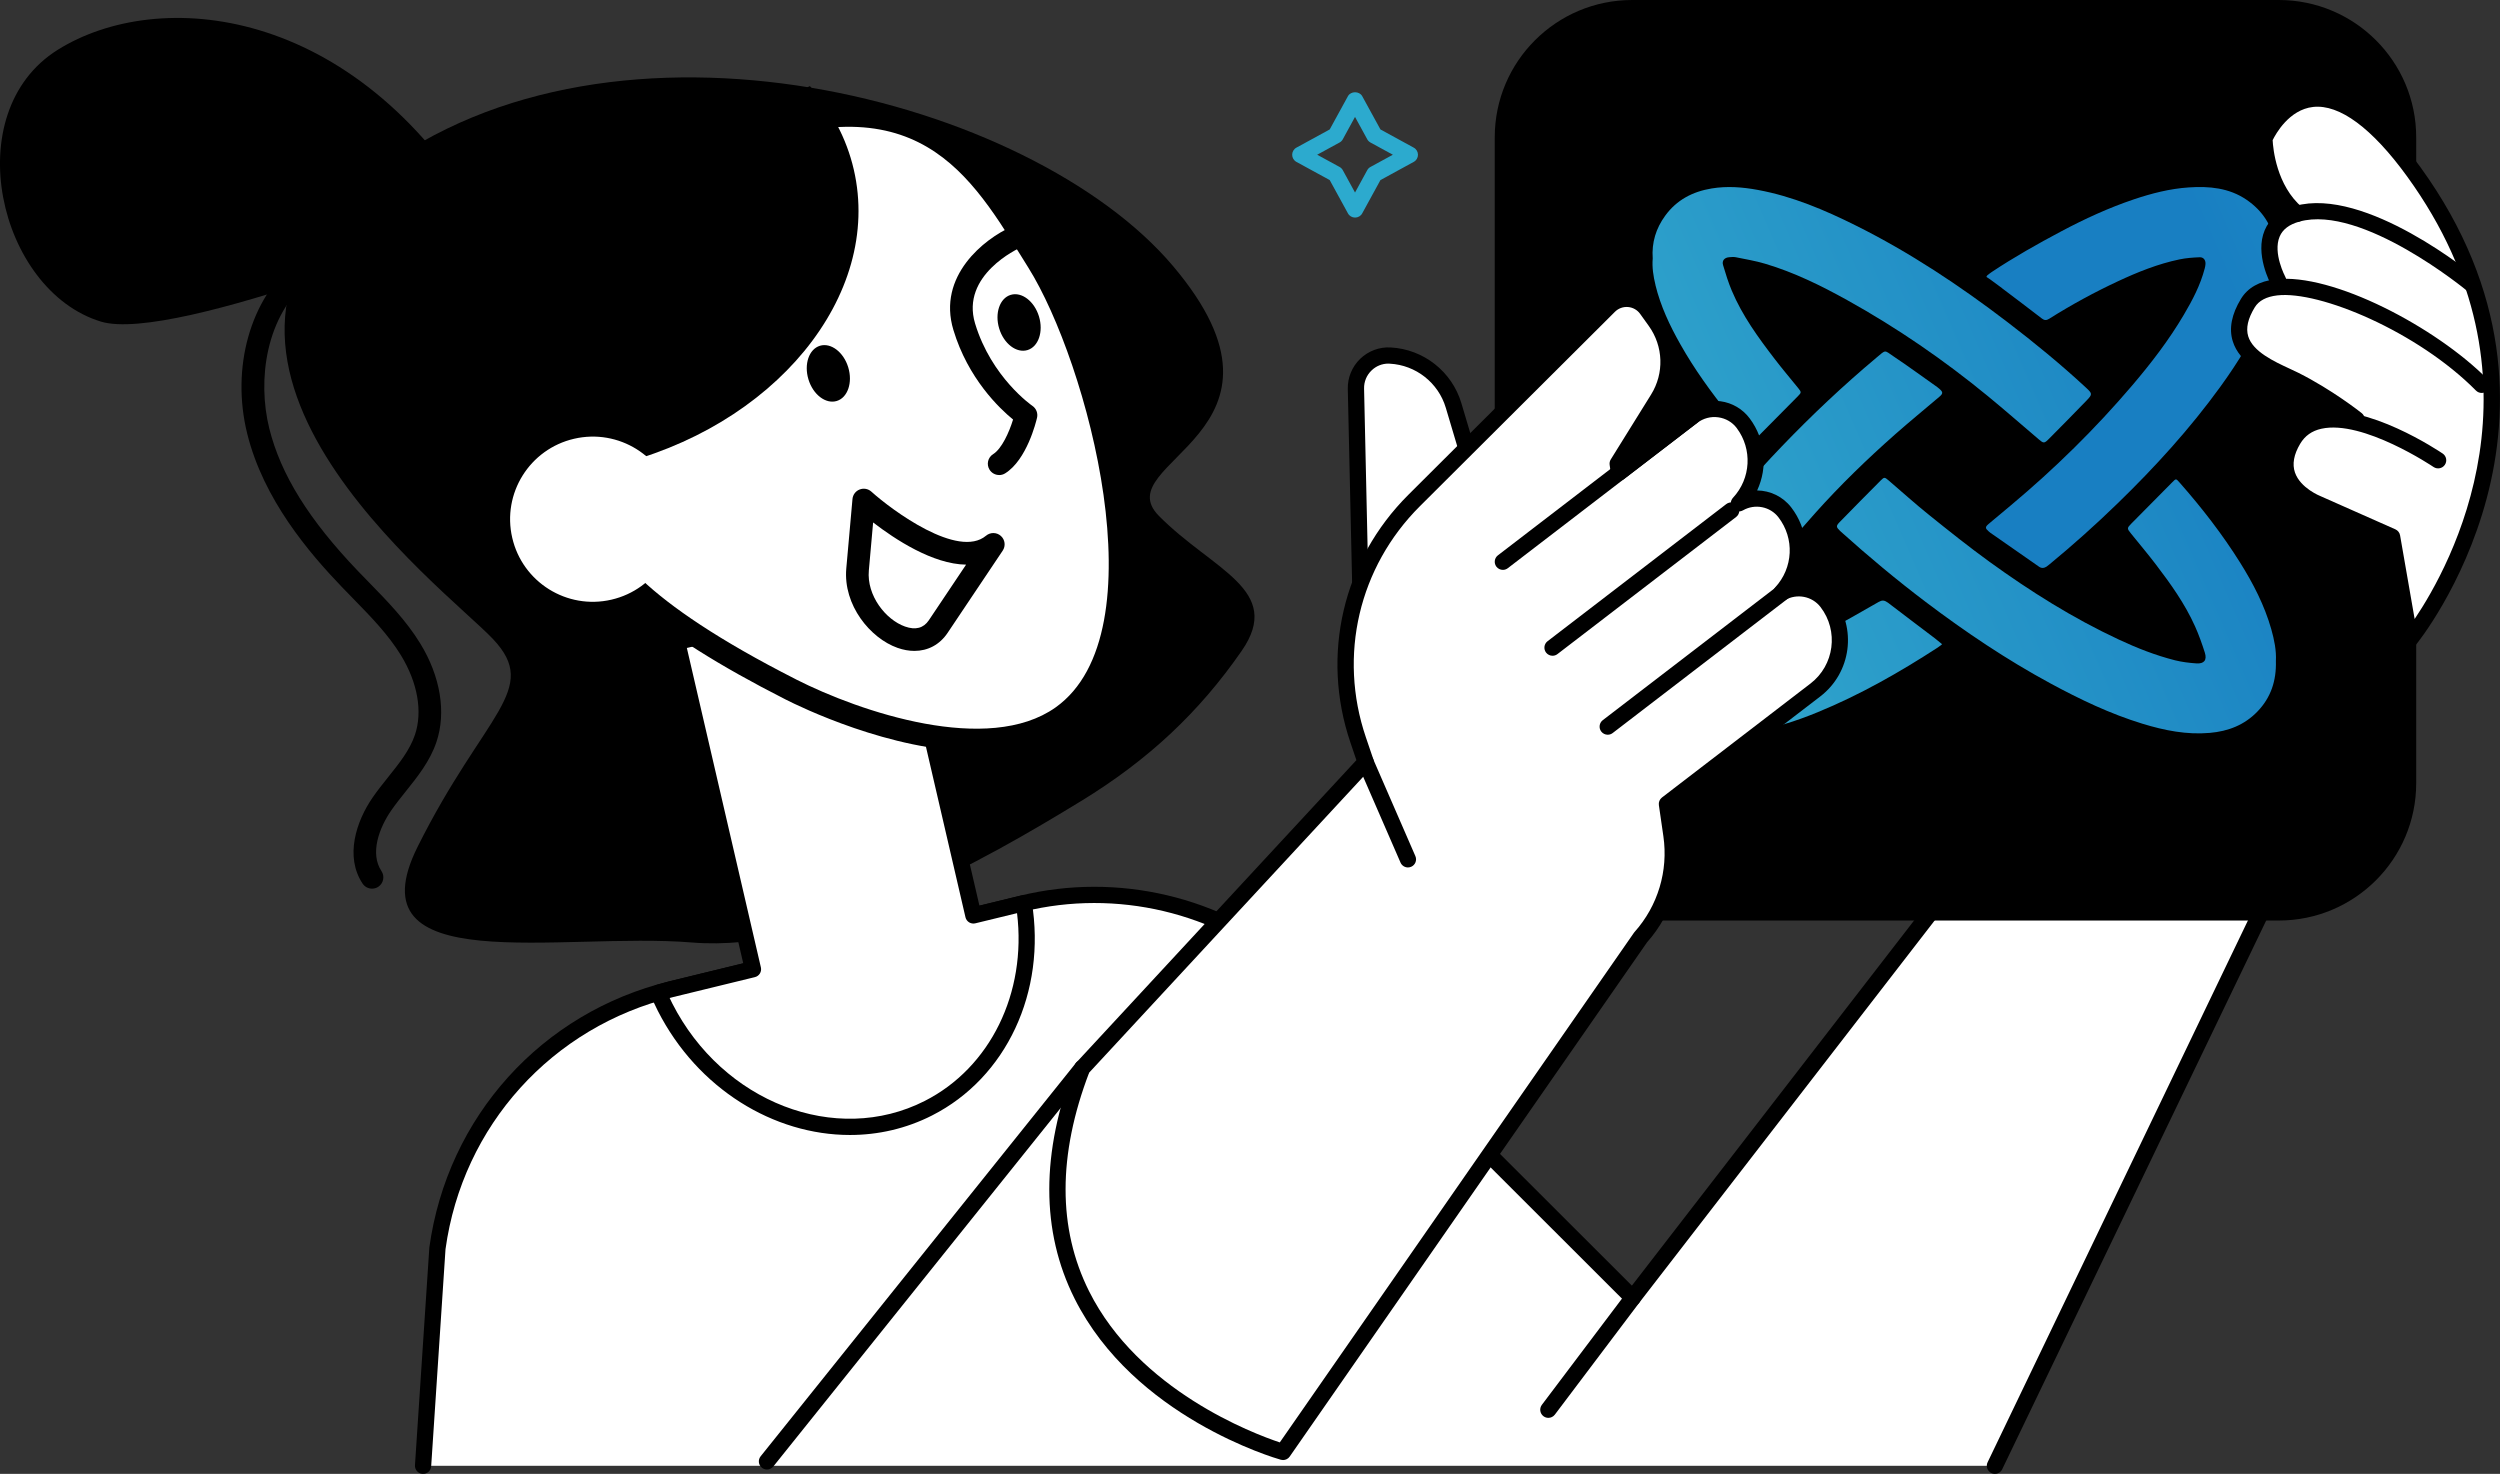 <svg xmlns="http://www.w3.org/2000/svg" width="402" height="237" viewBox="0 0 402 237" fill="none"><rect x="0" y="0" width="402" height="237" fill="#333333" stroke="none"/><g clip-path="url(#clip0_205_349)"><path d="M320.78 235.698L383 109.5L351.469 93.644L262.536 208.706L217.42 163.637L207.936 155.599C195.889 145.388 179.674 141.563 164.327 145.308L107.945 159.069C88.049 163.925 73.137 180.43 70.34 200.699L68.029 235.705H320.78V235.698Z" fill="white"></path><path d="M320.78 237C320.571 237 320.356 236.951 320.159 236.84C319.526 236.496 319.293 235.704 319.637 235.072L381.483 106.355L351.863 95.265L263.575 209.498C263.347 209.793 262.997 209.977 262.622 210.001C262.241 210.026 261.878 209.885 261.614 209.621L216.499 164.552L207.094 156.588C195.404 146.677 179.534 142.932 164.641 146.567L108.259 160.327C88.756 165.086 74.379 181.001 71.638 200.865L69.333 235.778C69.284 236.496 68.681 237.043 67.944 236.994C67.225 236.945 66.677 236.325 66.727 235.606L69.038 200.601C71.939 179.571 87.084 162.808 107.632 157.791L164.014 144.031C179.718 140.199 196.455 144.148 208.779 154.598L218.263 162.636L262.407 206.729L350.431 92.84C350.806 92.355 351.464 92.195 352.017 92.459L383.837 104.58C384.163 104.734 384.409 105.01 384.526 105.354C384.636 105.698 384.606 106.066 384.434 106.385L321.924 236.318C321.69 236.754 321.235 237 320.774 237H320.78Z" fill="black"></path><path d="M366.417 0H262.462C250.251 0 240.353 9.888 240.353 22.086V125.936C240.353 138.134 250.251 148.022 262.462 148.022H366.417C378.628 148.022 388.526 138.134 388.526 125.936V22.086C388.526 9.888 378.628 0 366.417 0Z" fill="black"></path><path d="M360.228 90.495C357.352 85.902 354.039 81.634 350.461 77.575C349.896 76.931 349.902 76.937 349.3 77.545C347.111 79.755 344.917 81.966 342.729 84.182C341.998 84.925 342.004 84.981 342.668 85.797C343.989 87.43 345.341 89.039 346.62 90.709C349.023 93.859 351.334 97.083 352.963 100.718C353.578 102.087 354.082 103.512 354.536 104.936C354.918 106.14 354.426 106.766 353.172 106.674C352.023 106.594 350.861 106.453 349.748 106.177C346.614 105.384 343.62 104.206 340.694 102.836C333.325 99.398 326.471 95.087 319.901 90.329C316.588 87.934 313.392 85.374 310.202 82.813C307.964 81.014 305.832 79.086 303.649 77.219C303.059 76.716 302.973 76.704 302.445 77.232C300.226 79.46 298.013 81.695 295.819 83.949C295.204 84.581 295.247 84.753 295.88 85.367C295.936 85.423 295.997 85.478 296.059 85.533C300.441 89.469 304.959 93.245 309.661 96.8C316.029 101.614 322.636 106.06 329.668 109.867C334.443 112.452 339.324 114.791 344.53 116.382C348.046 117.456 351.623 118.175 355.335 117.849C358.298 117.591 360.923 116.578 363.012 114.398C365.151 112.169 366.055 109.48 365.963 106.287C366.055 104.623 365.705 102.879 365.219 101.166C364.131 97.341 362.324 93.847 360.228 90.495Z" fill="url(#paint0_linear_205_349)"></path><path d="M266.193 45.825C267.017 49.22 268.492 52.339 270.201 55.36C272.444 59.339 275.112 63.029 277.97 66.585C279.064 67.948 280.214 69.268 281.357 70.588C281.762 71.055 281.849 71.036 282.266 70.612C284.547 68.31 286.833 66.007 289.108 63.705C289.679 63.128 289.673 63.054 289.169 62.428C287.909 60.868 286.606 59.339 285.389 57.749C282.74 54.298 280.177 50.786 278.474 46.745C277.909 45.407 277.478 44.013 277.067 42.625C276.851 41.907 277.3 41.416 278.05 41.361C278.4 41.336 278.769 41.293 279.107 41.361C280.675 41.68 282.266 41.944 283.797 42.398C288.45 43.774 292.783 45.904 297.012 48.25C305.045 52.708 312.587 57.896 319.68 63.723C322.434 65.983 325.108 68.335 327.824 70.643C328.605 71.306 328.716 71.325 329.447 70.588C331.482 68.537 333.516 66.486 335.52 64.405C336.491 63.398 336.46 63.293 335.428 62.336C331.402 58.602 327.154 55.121 322.79 51.787C315.12 45.923 307.098 40.593 298.432 36.27C293.398 33.759 288.235 31.567 282.666 30.541C280.214 30.087 277.73 29.891 275.241 30.302C272.186 30.805 269.617 32.138 267.767 34.68C266.273 36.725 265.573 39.009 265.757 41.557C265.634 42.994 265.855 44.418 266.2 45.825H266.193Z" fill="url(#paint1_linear_205_349)"></path><path d="M321.911 46.334C324.063 47.961 326.214 49.582 328.347 51.228C328.753 51.541 329.078 51.529 329.509 51.258C333.067 49.017 336.755 47.009 340.566 45.229C343.75 43.743 347.008 42.429 350.468 41.71C351.525 41.489 352.619 41.41 353.707 41.367C354.334 41.342 354.685 41.833 354.642 42.459C354.629 42.699 354.58 42.938 354.519 43.166C353.824 45.843 352.546 48.268 351.15 50.632C348.759 54.691 345.889 58.418 342.84 61.998C336.909 68.961 330.4 75.353 323.38 81.229C322.176 82.236 320.959 83.237 319.76 84.256C319.189 84.747 319.207 84.95 319.772 85.441C319.859 85.515 319.938 85.594 320.031 85.656C322.649 87.486 325.267 89.309 327.886 91.133C328.292 91.415 328.703 91.366 329.103 91.102C329.275 90.986 329.435 90.85 329.595 90.715C333.362 87.615 336.995 84.36 340.498 80.959C346.51 75.125 352.134 68.954 357.051 62.163C359.915 58.203 362.485 54.077 364.292 49.515C365.564 46.297 366.314 42.994 365.859 39.518C365.447 36.374 363.855 33.906 361.243 32.119C358.434 30.204 355.232 29.915 351.962 30.136C348.919 30.339 345.981 31.094 343.098 32.064C339.06 33.427 335.213 35.202 331.451 37.197C327.622 39.23 323.854 41.354 320.246 43.755C319.994 43.921 319.766 44.117 319.527 44.301C319.49 44.375 319.453 44.449 319.41 44.523C319.613 44.658 319.816 44.781 320.012 44.922C320.645 45.382 321.285 45.849 321.911 46.322V46.334Z" fill="url(#paint2_linear_205_349)"></path><path d="M303.496 96.874C303.004 96.493 302.629 96.487 302.088 96.794C299.205 98.44 296.335 100.104 293.391 101.639C289.617 103.616 285.695 105.249 281.54 106.232C280.471 106.484 279.358 106.612 278.258 106.662C277.275 106.705 276.894 106.183 277.09 105.213C277.226 104.556 277.416 103.905 277.637 103.278C279.069 99.232 281.424 95.695 283.907 92.238C286.365 88.824 289.094 85.631 291.897 82.494C295.905 78.011 300.213 73.842 304.713 69.863C307.061 67.794 309.482 65.811 311.867 63.785C312.457 63.287 312.451 63.035 311.855 62.526C311.744 62.434 311.64 62.335 311.517 62.249C309.187 60.604 306.882 58.915 304.51 57.325C302.955 56.281 303.311 56.189 301.756 57.491C296.403 61.979 291.326 66.763 286.488 71.804C281.903 76.581 277.576 81.567 273.765 86.982C271.11 90.758 268.78 94.701 267.133 99.035C266.014 101.977 265.424 105.01 265.775 108.129C266.254 112.372 268.584 115.362 272.548 116.965C275.345 118.101 278.289 118.076 281.233 117.683C285.075 117.174 288.732 115.982 292.303 114.515C299.082 111.733 305.413 108.129 311.548 104.15C311.763 104.015 311.953 103.849 312.297 103.592C311.867 103.242 311.523 102.947 311.167 102.67C308.61 100.73 306.046 98.802 303.502 96.85L303.496 96.874Z" fill="url(#paint3_linear_205_349)"></path><path d="M218.846 99.164L218.029 62.52C217.961 59.474 220.5 57.012 223.548 57.178C228.299 57.429 232.381 60.641 233.739 65.197L237.452 77.674L218.852 99.171L218.846 99.164Z" fill="white"></path><path d="M218.846 100.466C218.698 100.466 218.551 100.442 218.403 100.386C217.893 100.202 217.549 99.73 217.543 99.189L216.725 62.544C216.682 60.733 217.408 58.965 218.711 57.706C220.014 56.441 221.802 55.766 223.616 55.87C228.908 56.152 233.475 59.751 234.987 64.822L238.699 77.299C238.828 77.723 238.724 78.19 238.435 78.521L219.836 100.018C219.584 100.313 219.221 100.472 218.846 100.472V100.466ZM223.265 58.467C222.239 58.467 221.274 58.854 220.536 59.579C219.743 60.346 219.319 61.384 219.344 62.489L220.081 95.751L235.995 77.361L232.485 65.572C231.293 61.556 227.672 58.701 223.48 58.48C223.407 58.48 223.339 58.48 223.265 58.48V58.467Z" fill="black"></path><path d="M227.396 80.474L258.755 49.214C260.489 47.482 263.359 47.722 264.785 49.711L266.18 51.658C268.83 55.354 268.989 60.272 266.592 64.128L260.114 74.555L260.323 76.01L272.106 66.971C274.669 65.006 278.375 65.473 280.311 68.064C283.268 72.012 282.868 77.428 279.611 80.934C282.063 79.528 285.228 80.087 286.999 82.389C290.041 86.344 289.666 91.821 286.378 95.364C288.83 93.957 291.996 94.516 293.766 96.819C297.159 101.234 296.329 107.564 291.91 110.954L268.031 129.276L268.756 134.28C269.616 140.224 267.803 146.248 263.802 150.736L206.307 233.475C206.307 233.475 155.746 219.169 174.001 171.772C174.057 171.631 174.21 171.545 174.309 171.435L219.59 122.546L218.373 118.967C213.794 105.47 217.285 90.544 227.384 80.48L227.396 80.474Z" fill="white"></path><path d="M206.314 234.777C206.197 234.777 206.074 234.759 205.957 234.728C204.998 234.458 182.324 227.851 172.791 208.81C167.369 197.985 167.369 185.367 172.791 171.306C172.944 170.901 173.227 170.661 173.356 170.551L218.109 122.233L217.144 119.39C212.368 105.317 215.939 90.052 226.468 79.559L257.827 48.299C258.928 47.206 260.44 46.653 261.989 46.776C263.538 46.905 264.939 47.703 265.842 48.962L267.238 50.908C270.2 55.047 270.379 60.506 267.693 64.828L263.083 72.252L271.307 65.94C272.843 64.761 274.743 64.263 276.654 64.521C278.547 64.779 280.213 65.762 281.35 67.278C283.907 70.698 284.276 75.156 282.549 78.865C284.639 78.889 286.685 79.841 288.031 81.591C290.674 85.03 291.08 89.543 289.322 93.294C291.412 93.325 293.459 94.277 294.799 96.021C298.628 101 297.688 108.16 292.703 111.985L269.432 129.841L270.047 134.09C270.963 140.402 269.063 146.757 264.834 151.54L207.383 234.218C207.137 234.575 206.732 234.777 206.314 234.777ZM175.145 172.448C170.086 185.711 170.08 197.543 175.12 207.625C183.104 223.59 201.544 230.522 205.791 231.94L262.739 149.987C262.769 149.944 262.8 149.901 262.837 149.864C266.592 145.658 268.277 140.04 267.471 134.465L266.746 129.46C266.678 128.994 266.869 128.527 267.244 128.238L291.123 109.916C294.965 106.969 295.69 101.449 292.74 97.611C291.406 95.873 288.953 95.388 287.036 96.493C286.476 96.813 285.763 96.678 285.364 96.174C284.964 95.671 284.989 94.946 285.431 94.473C288.357 91.323 288.585 86.577 285.972 83.181C284.639 81.444 282.186 80.965 280.268 82.064C279.709 82.383 278.996 82.248 278.597 81.745C278.197 81.241 278.222 80.517 278.664 80.044C281.553 76.937 281.805 72.227 279.273 68.844C278.56 67.886 277.502 67.272 276.31 67.106C275.093 66.934 273.882 67.26 272.905 68.009L261.122 77.047C260.753 77.33 260.268 77.397 259.837 77.219C259.407 77.047 259.1 76.654 259.038 76.2L258.829 74.745C258.786 74.444 258.848 74.131 259.014 73.873L265.492 63.447C267.619 60.027 267.477 55.698 265.13 52.419L263.734 50.472C263.279 49.834 262.566 49.435 261.786 49.367C260.999 49.306 260.237 49.582 259.684 50.135L228.324 81.395C218.502 91.182 215.171 105.415 219.627 118.543L220.844 122.123C220.998 122.577 220.893 123.074 220.567 123.431L175.286 172.319C175.243 172.362 175.2 172.405 175.157 172.448H175.145Z" fill="black"></path><path d="M249.647 105.446C249.253 105.446 248.866 105.268 248.608 104.936C248.172 104.365 248.276 103.549 248.848 103.106L277.583 81.057C278.154 80.621 278.972 80.725 279.414 81.296C279.851 81.867 279.746 82.684 279.175 83.126L250.44 105.176C250.206 105.36 249.923 105.446 249.647 105.446Z" fill="black"></path><path d="M241.662 91.636C241.269 91.636 240.882 91.458 240.624 91.127C240.187 90.556 240.292 89.739 240.863 89.297L271.399 65.866C271.971 65.43 272.788 65.534 273.231 66.106C273.673 66.677 273.563 67.493 272.991 67.935L242.455 91.366C242.216 91.55 241.939 91.636 241.662 91.636Z" fill="black"></path><path d="M258.522 118.144C258.128 118.144 257.741 117.966 257.483 117.634C257.047 117.063 257.151 116.247 257.723 115.804L288.259 92.373C288.83 91.937 289.648 92.042 290.09 92.613C290.527 93.184 290.422 94.001 289.851 94.443L259.315 117.874C259.081 118.058 258.798 118.144 258.522 118.144Z" fill="black"></path><path d="M173.817 128.822C158.678 138.081 132.34 153.29 111.264 151.553C90.181 149.821 56.425 157.625 67.163 136.141C77.895 114.65 86.955 110.904 79.278 102.763C71.601 94.621 21.623 57.435 60.254 27.84C98.885 -1.756 165.82 15.811 188.612 42.767C211.403 69.722 177.702 74.211 186.35 82.954C194.992 91.698 206.473 94.823 199.657 104.666C192.84 114.509 184.69 122.178 173.823 128.822H173.817Z" fill="black"></path><path d="M164.628 145.241C164.53 145.265 164.431 145.278 164.333 145.302L156.527 147.206L144.425 94.995L108.886 103.217L121.086 155.857L107.951 159.062C107.251 159.234 106.568 159.449 105.88 159.652C106.212 160.419 106.556 161.187 106.943 161.948C115.376 178.521 134.332 185.797 149.287 178.201C161.069 172.215 166.841 158.78 164.634 145.241H164.628Z" fill="white"></path><path d="M136.667 182.506C124.442 182.506 112.167 175.094 105.775 162.538C105.375 161.752 105.019 160.96 104.675 160.161C104.527 159.818 104.533 159.431 104.693 159.093C104.853 158.755 105.148 158.504 105.51 158.399L106.076 158.233C106.592 158.08 107.109 157.926 107.631 157.797L119.512 154.899L107.6 103.518C107.52 103.18 107.582 102.824 107.766 102.535C107.951 102.241 108.24 102.032 108.578 101.952L144.117 93.73C144.817 93.565 145.518 94.007 145.684 94.707L157.492 145.634L164.228 143.994C164.578 143.914 165.003 143.97 165.304 144.166C165.605 144.369 165.857 144.676 165.912 145.032C168.272 159.498 161.825 173.295 149.87 179.368C145.678 181.499 141.173 182.506 136.667 182.506ZM107.68 160.481C107.815 160.775 107.957 161.064 108.104 161.353C116.199 177.256 134.405 184.292 148.69 177.035C159.249 171.674 165.101 159.658 163.54 146.837L156.834 148.47C156.496 148.556 156.139 148.495 155.838 148.317C155.543 148.133 155.328 147.838 155.248 147.5L143.441 96.561L110.446 104.193L122.352 155.562C122.512 156.256 122.081 156.956 121.387 157.122L108.252 160.327C108.055 160.376 107.865 160.425 107.674 160.481H107.68Z" fill="black"></path><path d="M77.311 34.969C77.311 34.969 28.071 55.342 16.202 51.707C-0.252 46.666 -6.878 18.114 9.287 8.007C25.459 -2.1 56.892 0.731 77.311 34.969Z" fill="black"></path><path d="M127.134 110.849C136.913 115.817 158.752 123.781 170.787 115.233C189.497 101.952 176.091 56.748 166.89 42.067C157.695 27.379 148.124 8.842 113.028 24.647C77.931 40.452 105.044 51.093 105.044 51.093C105.044 51.093 109.002 63.944 104.773 68.629C100.55 73.314 75.067 84.41 127.128 110.849H127.134Z" fill="white"></path><path d="M157.037 120.827C143.3 120.827 128.517 113.594 126.311 112.47C104.859 101.571 93.986 92.036 93.076 83.317C92.357 76.427 97.987 71.908 101.356 69.206C102.247 68.488 103.021 67.868 103.433 67.413C105.861 64.724 104.853 57.129 103.544 52.425C100.956 51.24 93.402 47.231 93.242 40.765C93.089 34.649 99.321 28.834 112.29 22.995C147.387 7.19 158.432 24.978 167.302 39.273L168.445 41.109C178.261 56.785 191.617 102.695 171.85 116.726C167.615 119.728 162.409 120.833 157.043 120.833L157.037 120.827ZM127.958 109.228C138.382 114.521 158.912 121.435 169.736 113.754C186.639 101.75 174.856 58.203 165.353 43.031L164.204 41.182C155.242 26.741 145.973 11.808 113.784 26.305C99.678 32.66 96.807 37.627 96.881 40.673C97.01 45.843 105.634 49.367 105.72 49.398C106.236 49.601 106.629 50.024 106.795 50.559C107.232 51.977 110.92 64.546 106.144 69.845C105.535 70.52 104.663 71.22 103.648 72.037C100.508 74.567 96.199 78.024 96.709 82.942C97.231 87.959 103.077 96.586 127.97 109.228H127.958Z" fill="black"></path><path d="M160.664 76.384C160.055 76.384 159.465 76.083 159.121 75.531C158.586 74.677 158.844 73.56 159.699 73.025C161.088 72.154 162.274 69.501 162.901 67.463C160.701 65.663 155.667 60.88 153.306 53.057C150.682 44.363 158.285 38.395 162.668 36.454C163.59 36.043 164.665 36.461 165.071 37.382C165.477 38.297 165.065 39.371 164.143 39.782C163.7 39.979 154.45 44.246 156.792 52.014C159.41 60.69 165.937 65.215 166.005 65.258C166.626 65.682 166.927 66.443 166.755 67.174C166.595 67.862 165.108 73.94 161.629 76.114C161.328 76.304 160.996 76.39 160.664 76.39V76.384Z" fill="black"></path><path d="M147.037 104.666C146.17 104.666 145.254 104.506 144.32 104.175C139.95 102.634 135.561 97.316 136.083 91.403L137.079 80.24C137.141 79.553 137.583 78.963 138.229 78.711C138.874 78.46 139.599 78.589 140.116 79.055C143.478 82.088 154.08 89.899 158.555 86.141C159.25 85.558 160.27 85.576 160.94 86.178C161.616 86.78 161.739 87.793 161.235 88.542L152.378 101.762C151.106 103.665 149.206 104.666 147.037 104.666ZM140.398 84.01L139.71 91.729C139.347 95.769 142.427 99.656 145.531 100.749C147.221 101.344 148.506 101.007 149.354 99.742L155.347 90.795C149.987 90.728 143.896 86.706 140.398 84.01Z" fill="black"></path><path d="M136.397 59.069C135.653 56.619 133.612 55.065 131.848 55.599C130.084 56.134 129.255 58.559 129.998 61.009C130.742 63.459 132.783 65.013 134.547 64.478C136.311 63.944 137.141 61.519 136.397 59.069Z" fill="black"></path><path d="M167.068 50.884C166.324 48.434 164.283 46.88 162.519 47.415C160.755 47.949 159.926 50.374 160.669 52.824C161.413 55.274 163.454 56.828 165.218 56.294C166.982 55.759 167.811 53.334 167.068 50.884Z" fill="black"></path><path d="M81.994 74.192C82.185 75.003 82.412 75.795 82.664 76.581C87.668 76.691 92.861 76.206 98.11 74.99C124.448 68.899 141.984 47.531 137.288 27.263C136.114 22.197 133.662 17.678 130.232 13.846C97.373 28.976 77.052 52.849 81.994 74.186V74.192Z" fill="black"></path><path d="M108.27 80.492C109.93 87.639 105.468 94.774 98.319 96.426C91.165 98.084 84.022 93.626 82.369 86.485C80.709 79.338 85.172 72.203 92.32 70.551C99.475 68.893 106.617 73.351 108.27 80.492Z" fill="white"></path><path d="M59.824 142.895C59.234 142.895 58.656 142.613 58.306 142.085C55.423 137.75 57.261 132.076 59.941 128.208C60.721 127.078 61.582 126.01 62.412 124.966C64.206 122.724 65.897 120.612 66.726 118.15C67.98 114.423 67.157 109.769 64.477 105.378C62.424 102.026 59.67 99.207 56.757 96.223C56.154 95.603 55.552 94.989 54.95 94.363C49.682 88.867 42.38 80.332 39.756 69.747C37.119 59.112 40.253 47.986 47.562 42.06C48.342 41.428 49.486 41.545 50.125 42.325C50.758 43.104 50.641 44.246 49.86 44.885C42.669 50.724 41.378 61.138 43.296 68.875C45.134 76.292 49.676 83.593 57.587 91.852C58.177 92.466 58.773 93.073 59.369 93.687C62.295 96.684 65.319 99.778 67.587 103.487C70.832 108.792 71.779 114.558 70.181 119.311C69.148 122.387 67.169 124.855 65.257 127.244C64.428 128.281 63.647 129.258 62.934 130.283C60.936 133.169 59.461 137.252 61.342 140.071C61.895 140.906 61.668 142.035 60.832 142.594C60.525 142.797 60.174 142.895 59.824 142.895Z" fill="black"></path><path d="M387.254 101.596C387.254 101.596 409.314 73.105 395.773 40.09C384.918 13.631 368.808 12.189 365.397 21C364.033 24.524 367.702 34.305 367.702 34.305C367.702 34.305 363.664 36.811 365.397 41.434C367.309 46.524 361.973 47.372 360.185 50.546C358.298 53.893 360.154 58.24 363.701 59.179C367.247 60.125 377.026 65.442 377.026 65.442C377.026 65.442 370.861 68.021 367.622 71.239C365.403 73.443 368.298 79.989 373.793 81.634C379.288 83.28 388.127 84.379 387.254 101.59V101.596Z" fill="white"></path><path d="M397.544 45.763C397.544 45.763 380.199 31.352 369.393 34.373C361.642 36.54 366.338 45.137 366.338 45.137L397.55 45.757L397.544 45.763Z" fill="white"></path><path d="M397.544 47.071C397.249 47.071 396.953 46.973 396.708 46.77C396.542 46.629 379.768 32.838 369.743 35.632C368.102 36.092 367.063 36.878 366.571 38.032C365.44 40.691 367.463 44.486 367.481 44.523C367.825 45.155 367.592 45.947 366.959 46.291C366.325 46.635 365.533 46.401 365.188 45.769C365.078 45.573 362.545 40.851 364.162 37.025C364.967 35.116 366.608 33.802 369.042 33.12C380.37 29.952 397.654 44.154 398.379 44.762C398.933 45.223 399.013 46.045 398.552 46.598C398.293 46.911 397.918 47.071 397.544 47.071Z" fill="black"></path><path d="M399.05 61.887C388.945 51.682 366.105 41.109 361.452 48.741C356.725 56.496 365.097 59.179 368.987 61.126C374.322 63.797 378.938 67.456 378.938 67.456L399.05 61.881V61.887Z" fill="white"></path><path d="M378.939 68.764C378.656 68.764 378.367 68.672 378.127 68.482C378.084 68.445 373.548 64.871 368.404 62.292C367.998 62.09 367.537 61.875 367.051 61.648C364.119 60.291 360.106 58.424 359.018 54.844C358.397 52.806 358.846 50.522 360.345 48.059C361.433 46.273 363.296 45.217 365.877 44.916C375.072 43.835 391.76 52.658 399.984 60.966C400.488 61.476 400.488 62.305 399.972 62.808C399.456 63.318 398.632 63.312 398.128 62.796C388.773 53.346 372.995 46.709 366.178 47.501C364.433 47.703 363.222 48.348 362.57 49.41C361.458 51.234 361.114 52.763 361.513 54.077C362.263 56.539 365.662 58.117 368.152 59.272C368.668 59.511 369.147 59.732 369.578 59.947C374.974 62.649 379.566 66.271 379.756 66.425C380.322 66.873 380.414 67.696 379.965 68.255C379.707 68.58 379.326 68.752 378.939 68.752V68.764Z" fill="black"></path><path d="M387.519 104.107C387.409 104.107 387.292 104.095 387.181 104.064C386.689 103.935 386.314 103.53 386.228 103.027L383.481 87.222L372.178 82.211C372.073 82.175 367.869 80.56 366.572 76.863C365.828 74.745 366.185 72.448 367.623 70.029C368.766 68.114 370.475 66.892 372.712 66.394C380.488 64.669 392.289 72.596 392.787 72.933C393.383 73.339 393.537 74.149 393.131 74.745C392.725 75.341 391.914 75.494 391.318 75.095C391.207 75.015 379.947 67.457 373.278 68.942C371.753 69.28 370.635 70.072 369.866 71.362C368.846 73.075 368.563 74.634 369.031 75.985C369.916 78.527 373.136 79.78 373.167 79.792L385.177 85.116C385.577 85.294 385.86 85.656 385.933 86.086L388.275 99.533C394.047 90.967 410.685 60.978 387.083 28.399C381.422 20.588 376.179 16.72 371.938 17.199C368.084 17.635 365.939 21.528 365.441 22.541C365.509 23.873 366.043 29.835 370.229 33.378C370.782 33.845 370.85 34.668 370.383 35.22C369.916 35.767 369.092 35.84 368.539 35.374C362.89 30.591 362.816 22.614 362.816 22.277C362.816 22.099 362.853 21.927 362.921 21.767C363.032 21.503 365.73 15.277 371.643 14.608C376.96 13.994 382.86 18.132 389.197 26.87C418.233 66.947 388.822 103.272 388.521 103.635C388.269 103.935 387.9 104.107 387.513 104.107H387.519Z" fill="black"></path><path d="M217.893 34.987C217.414 34.987 216.977 34.729 216.75 34.312L213.818 28.957L208.458 26.028C208.04 25.801 207.782 25.359 207.782 24.886C207.782 24.413 208.04 23.971 208.458 23.744L213.818 20.815L216.75 15.461C217.205 14.626 218.582 14.626 219.043 15.461L221.975 20.815L227.334 23.744C227.752 23.971 228.01 24.413 228.01 24.886C228.01 25.359 227.752 25.801 227.334 26.028L221.975 28.957L219.043 34.312C218.815 34.729 218.373 34.987 217.899 34.987H217.893ZM211.802 24.88L215.404 26.845C215.625 26.968 215.803 27.146 215.92 27.361L217.887 30.959L219.854 27.361C219.971 27.14 220.155 26.962 220.37 26.845L223.972 24.88L220.37 22.915C220.149 22.792 219.971 22.614 219.854 22.399L217.887 18.801L215.92 22.399C215.803 22.62 215.619 22.799 215.404 22.915L211.802 24.88Z" fill="#2CAACE"></path><path d="M123.329 236.3C123.04 236.3 122.758 236.208 122.512 236.011C121.946 235.563 121.86 234.74 122.309 234.175L172.987 170.95C173.436 170.385 174.259 170.299 174.825 170.747C175.39 171.195 175.476 172.018 175.028 172.583L124.35 235.809C124.092 236.128 123.71 236.3 123.329 236.3Z" fill="black"></path><path d="M248.976 227.992C248.7 227.992 248.429 227.906 248.19 227.728C247.612 227.292 247.501 226.476 247.931 225.899L261.491 207.92C261.927 207.343 262.745 207.226 263.322 207.662C263.9 208.098 264.011 208.915 263.58 209.492L250.021 227.47C249.763 227.808 249.376 227.992 248.976 227.992Z" fill="black"></path><path d="M226.401 139.487C225.897 139.487 225.417 139.193 225.202 138.701L218.398 123.062C218.109 122.399 218.416 121.632 219.074 121.349C219.738 121.061 220.506 121.368 220.789 122.025L227.593 137.664C227.882 138.327 227.575 139.094 226.917 139.377C226.745 139.45 226.573 139.487 226.394 139.487H226.401Z" fill="black"></path></g><defs><linearGradient id="paint0_linear_205_349" x1="229.191" y1="141.139" x2="504.053" y2="21.561" gradientUnits="userSpaceOnUse"><stop stop-color="#3EBBD1"></stop><stop offset="0.52" stop-color="#187FC2"></stop><stop offset="1" stop-color="#30B3D0"></stop></linearGradient><linearGradient id="paint1_linear_205_349" x1="207.58" y1="91.471" x2="482.449" y2="-28.107" gradientUnits="userSpaceOnUse"><stop stop-color="#3EBBD1"></stop><stop offset="0.52" stop-color="#187FC2"></stop><stop offset="1" stop-color="#30B3D0"></stop></linearGradient><linearGradient id="paint2_linear_205_349" x1="217.027" y1="113.176" x2="491.89" y2="-6.401" gradientUnits="userSpaceOnUse"><stop offset="0.52" stop-color="#187FC2"></stop><stop offset="1" stop-color="#30B3D0"></stop></linearGradient><linearGradient id="paint3_linear_205_349" x1="219.725" y1="119.39" x2="494.593" y2="-0.188" gradientUnits="userSpaceOnUse"><stop stop-color="#3EBBD1"></stop><stop offset="0.52" stop-color="#187FC2"></stop><stop offset="1" stop-color="#30B3D0"></stop></linearGradient><clipPath id="clip0_205_349"><rect width="402" height="237" fill="white"></rect></clipPath></defs></svg>